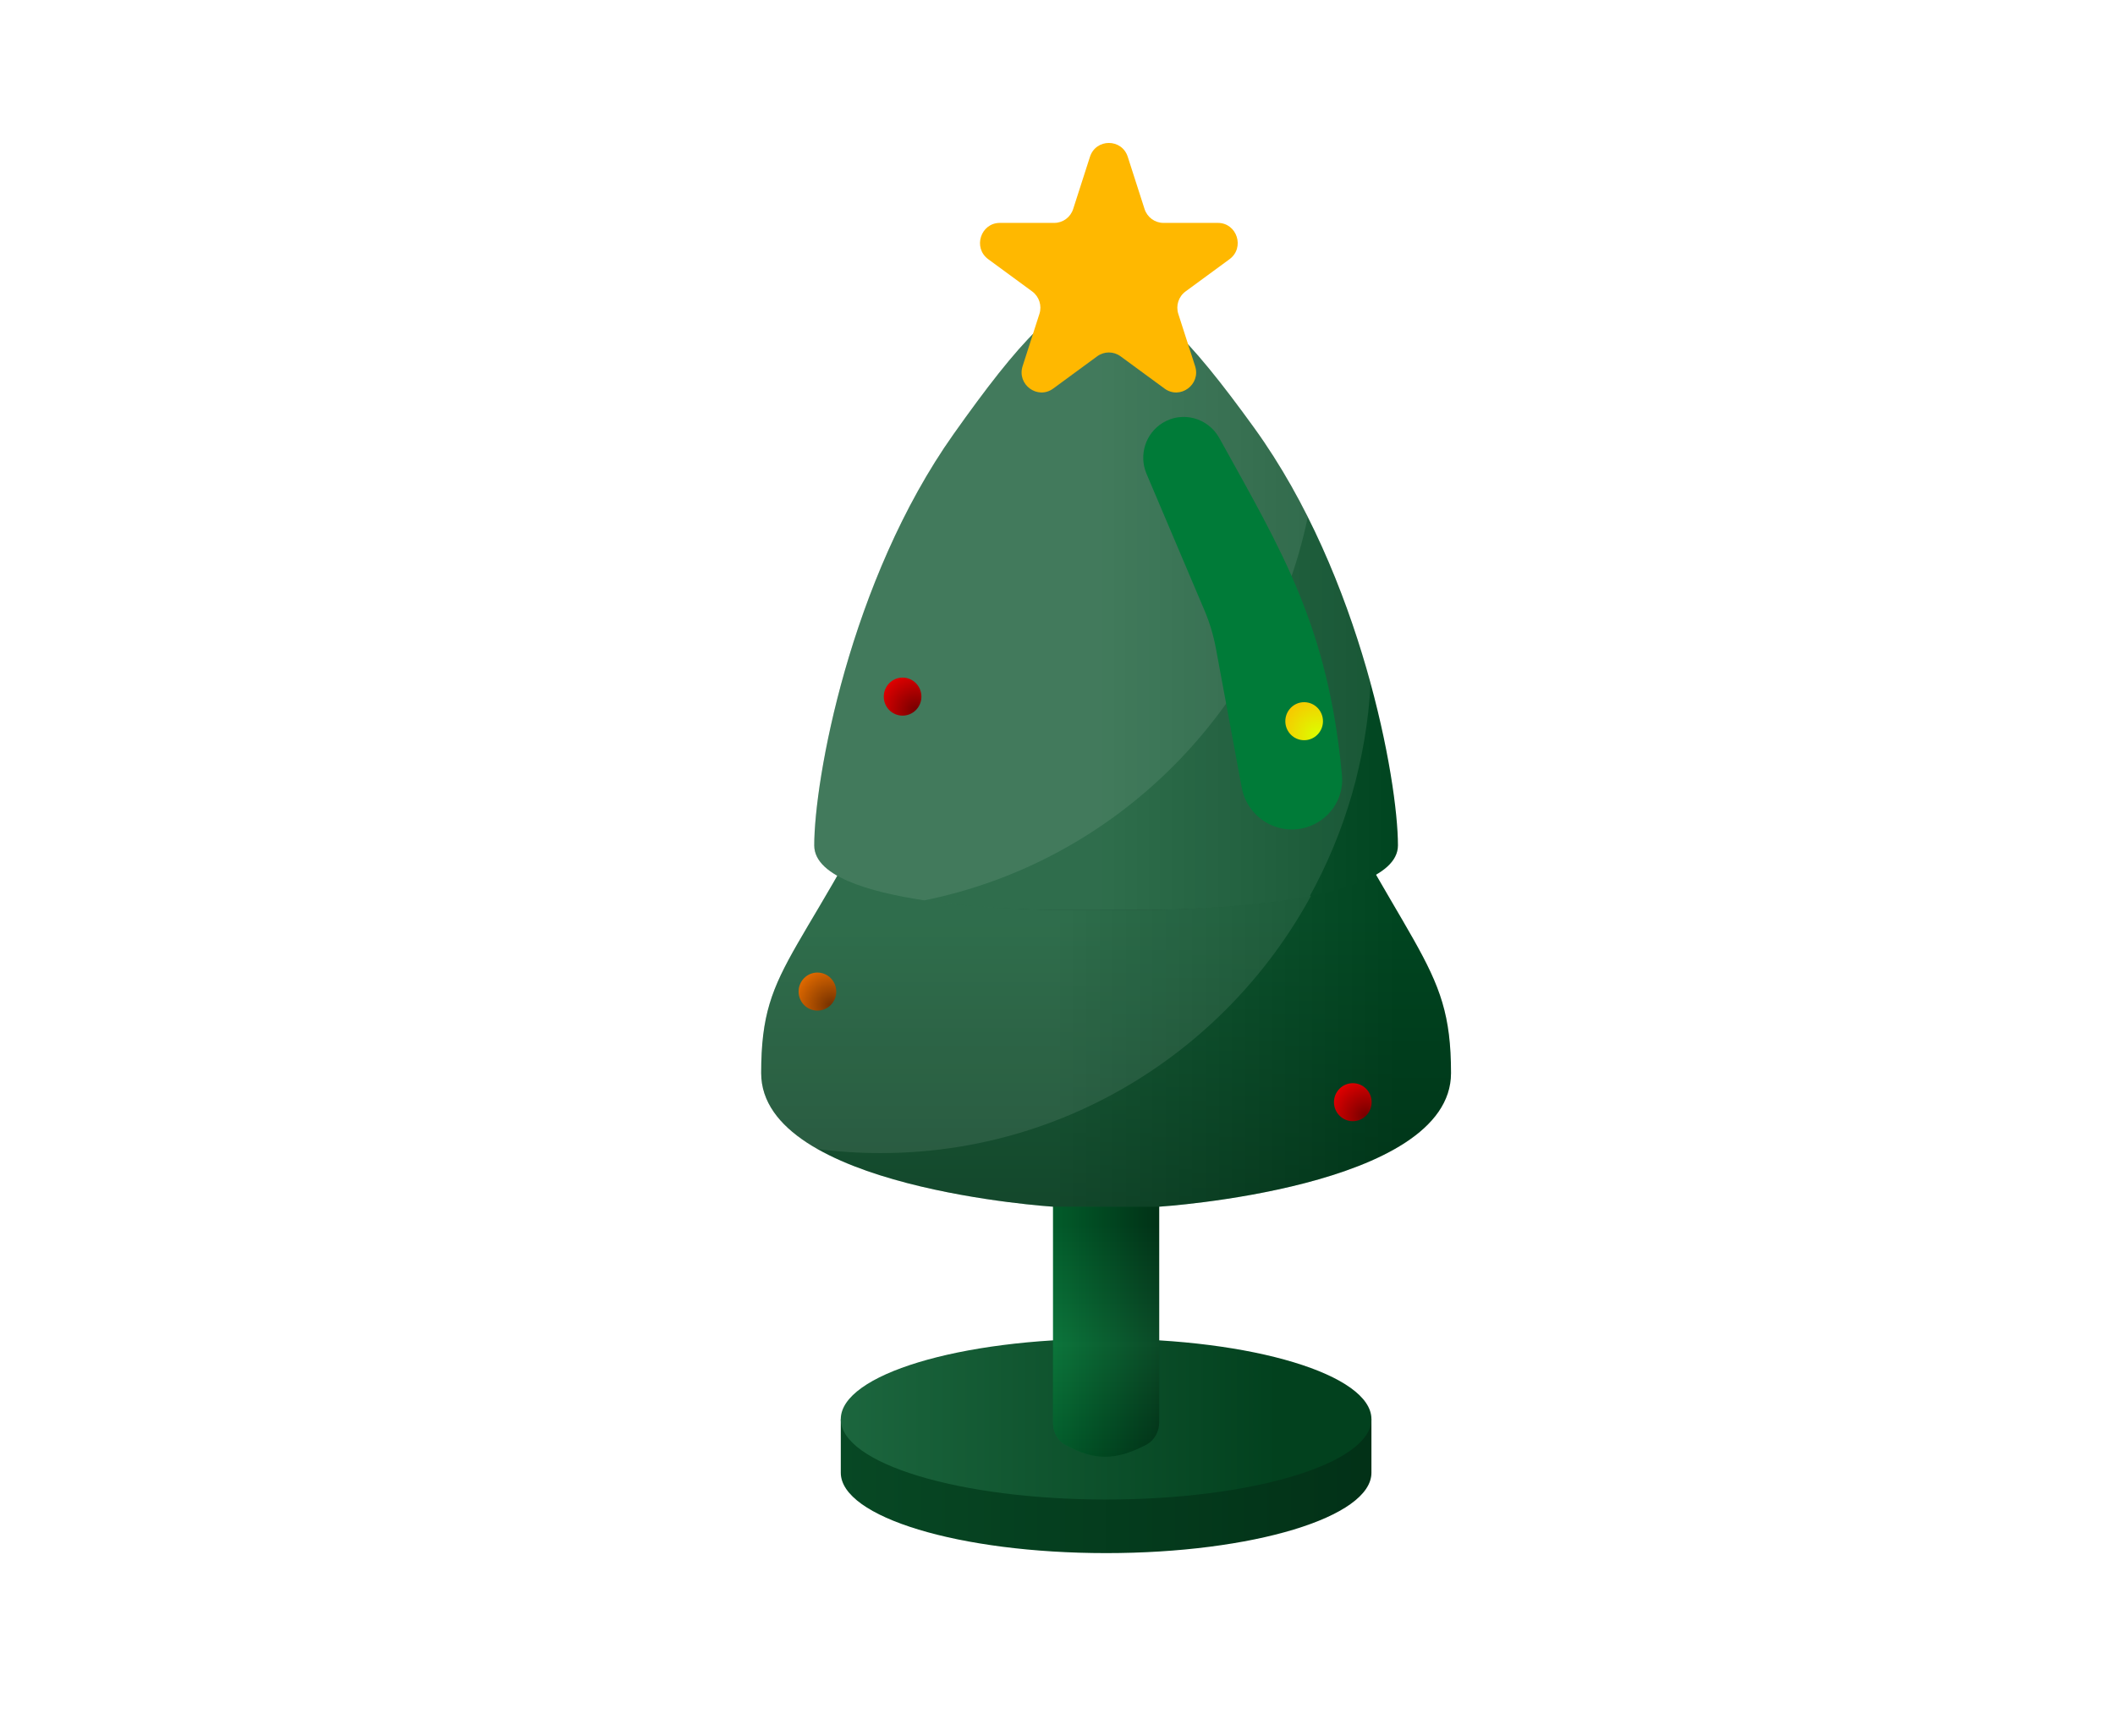 <svg width="67" height="55" viewBox="0 0 67 55" fill="none" xmlns="http://www.w3.org/2000/svg">
<g clip-path="url(#clip0_6966_45065)">
<path fill-rule="evenodd" clip-rule="evenodd" d="M43.445 46.654C43.445 46.653 43.445 46.653 43.445 46.653V44.956H41.304C39.766 44.435 37.529 44.107 35.04 44.107C32.55 44.107 30.314 44.435 28.775 44.956H26.635V46.654C26.635 48.06 30.398 49.2 35.04 49.2C39.681 49.2 43.445 48.06 43.445 46.654Z" fill="url(#paint0_linear_6966_45065)"/>
<path d="M35.04 47.502C39.682 47.502 43.445 46.362 43.445 44.956C43.445 43.549 39.682 42.409 35.04 42.409C30.398 42.409 26.635 43.549 26.635 44.956C26.635 46.362 30.398 47.502 35.04 47.502Z" fill="url(#paint1_linear_6966_45065)"/>
<path d="M33.359 38.005C33.359 37.411 33.653 36.824 34.205 36.619C34.751 36.417 35.24 36.414 35.833 36.625C36.405 36.828 36.721 37.426 36.721 38.039V45.053C36.721 45.352 36.566 45.634 36.302 45.771C35.346 46.266 34.68 46.282 33.754 45.773C33.502 45.636 33.359 45.361 33.359 45.072V38.005Z" fill="url(#paint2_linear_6966_45065)"/>
<path d="M33.359 38.005C33.359 37.411 33.653 36.824 34.205 36.619C34.751 36.417 35.24 36.414 35.833 36.625C36.405 36.828 36.721 37.426 36.721 38.039V45.053C36.721 45.352 36.566 45.634 36.302 45.771C35.346 46.266 34.68 46.282 33.754 45.773C33.502 45.636 33.359 45.361 33.359 45.072V38.005Z" fill="url(#paint3_linear_6966_45065)" fill-opacity="0.36"/>
<path d="M45.966 33.993C45.966 37.641 36.721 38.226 36.721 38.226H33.358C33.358 38.226 24.113 37.641 24.113 33.993C24.113 30.345 25.429 30.625 29.335 22.315C34.204 11.955 35.649 11.673 40.589 21.988C44.603 30.369 45.966 30.345 45.966 33.993Z" fill="url(#paint4_linear_6966_45065)"/>
<path d="M45.966 33.993C45.966 37.641 36.721 38.226 36.721 38.226H33.358C33.358 38.226 24.113 37.641 24.113 33.993C24.113 30.345 25.429 30.625 29.335 22.315C34.204 11.955 35.649 11.673 40.589 21.988C44.603 30.369 45.966 30.345 45.966 33.993Z" fill="url(#paint5_linear_6966_45065)" fill-opacity="0.25"/>
<g style="mix-blend-mode:overlay" opacity="0.09" filter="url(#filter0_f_6966_45065)">
<path fill-rule="evenodd" clip-rule="evenodd" d="M42.6 25.941C40.499 32.102 34.709 36.528 27.895 36.528C27.218 36.528 26.551 36.485 25.897 36.4C24.845 35.803 24.113 35.019 24.113 33.993C24.113 31.829 24.576 31.047 25.768 29.034C26.586 27.654 27.746 25.695 29.335 22.315C34.204 11.955 35.649 11.673 40.589 21.988C41.352 23.582 42.02 24.872 42.6 25.941Z" fill="white"/>
</g>
<g filter="url(#filter1_f_6966_45065)">
<path fill-rule="evenodd" clip-rule="evenodd" d="M36.266 28.828C36.266 28.828 43.445 28.828 43.445 26.959C43.445 25.091 42.396 19.182 39.309 14.89C35.509 9.606 34.397 9.751 30.651 15.057C27.647 19.313 26.635 25.091 26.635 26.959C26.635 28.828 33.606 28.828 33.606 28.828C34.667 28.828 35.786 28.828 36.266 28.828Z" fill="black" fill-opacity="0.25"/>
</g>
<path fill-rule="evenodd" clip-rule="evenodd" d="M36.388 28.827C36.388 28.827 44.285 28.827 44.285 26.781C44.285 24.735 43.132 18.263 39.736 13.562C35.556 7.776 34.333 7.934 30.213 13.745C26.908 18.407 25.794 24.735 25.794 26.781C25.794 28.827 33.462 28.827 33.462 28.827C34.629 28.827 35.86 28.827 36.388 28.827Z" fill="url(#paint6_linear_6966_45065)"/>
<g style="mix-blend-mode:overlay" opacity="0.09" filter="url(#filter2_f_6966_45065)">
<path fill-rule="evenodd" clip-rule="evenodd" d="M41.492 28.388C39.22 28.827 36.388 28.827 36.388 28.827H33.462C33.462 28.827 25.794 28.827 25.794 26.781C25.794 24.735 26.908 18.407 30.213 13.745C34.333 7.934 35.556 7.776 39.736 13.562C41.546 16.069 42.719 19.078 43.42 21.652C43.286 24.087 42.602 26.374 41.492 28.388Z" fill="white"/>
</g>
<g style="mix-blend-mode:overlay" opacity="0.09" filter="url(#filter3_f_6966_45065)">
<path fill-rule="evenodd" clip-rule="evenodd" d="M41.429 16.378C40.94 15.404 40.378 14.451 39.736 13.562C35.556 7.776 34.333 7.934 30.213 13.745C26.908 18.407 25.794 24.735 25.794 26.781C25.794 27.742 27.486 28.252 29.28 28.522C35.356 27.295 40.154 22.492 41.429 16.378Z" fill="white"/>
</g>
<g filter="url(#filter4_f_6966_45065)">
<path d="M36.32 15.009C36.068 14.415 36.289 13.725 36.838 13.392C37.462 13.014 38.272 13.237 38.627 13.878C40.63 17.493 42.075 19.862 42.512 24.56C42.583 25.317 42.092 26.004 41.369 26.213C40.453 26.477 39.511 25.889 39.335 24.944L38.517 20.534C38.44 20.122 38.319 19.72 38.156 19.335L36.32 15.009Z" fill="#007B38"/>
</g>
<path d="M42.855 35.518C43.184 35.518 43.452 35.248 43.452 34.915C43.452 34.583 43.184 34.313 42.855 34.313C42.526 34.313 42.258 34.583 42.258 34.915C42.258 35.248 42.526 35.518 42.855 35.518Z" fill="url(#paint7_radial_6966_45065)"/>
<path d="M25.894 32.014C26.224 32.014 26.491 31.744 26.491 31.412C26.491 31.079 26.224 30.809 25.894 30.809C25.565 30.809 25.298 31.079 25.298 31.412C25.298 31.744 25.565 32.014 25.894 32.014Z" fill="url(#paint8_radial_6966_45065)"/>
<path d="M41.313 23.449C41.643 23.449 41.91 23.179 41.91 22.847C41.91 22.514 41.643 22.244 41.313 22.244C40.984 22.244 40.717 22.514 40.717 22.847C40.717 23.179 40.984 23.449 41.313 23.449Z" fill="url(#paint9_radial_6966_45065)"/>
<path d="M28.592 22.67C28.922 22.67 29.189 22.401 29.189 22.068C29.189 21.735 28.922 21.465 28.592 21.465C28.263 21.465 27.996 21.735 27.996 22.068C27.996 22.401 28.263 22.67 28.592 22.67Z" fill="url(#paint10_radial_6966_45065)"/>
<path d="M34.528 4.968C34.717 4.382 35.538 4.382 35.726 4.968L36.258 6.622C36.343 6.884 36.584 7.061 36.857 7.061H38.579C39.188 7.061 39.442 7.849 38.949 8.211L37.556 9.233C37.335 9.395 37.243 9.682 37.327 9.944L37.859 11.598C38.048 12.184 37.384 12.671 36.89 12.309L35.497 11.287C35.277 11.125 34.978 11.125 34.757 11.287L33.364 12.309C32.871 12.671 32.207 12.184 32.395 11.598L32.927 9.944C33.012 9.682 32.919 9.395 32.699 9.233L31.306 8.211C30.812 7.849 31.066 7.061 31.676 7.061H33.398C33.67 7.061 33.912 6.884 33.996 6.622L34.528 4.968Z" fill="#FFB800"/>
</g>
<defs>
<filter id="filter0_f_6966_45065" x="-2.052" y="-11.768" width="70.817" height="74.461" filterUnits="userSpaceOnUse" color-interpolation-filters="sRGB">
<feFlood flood-opacity="0" result="BackgroundImageFix"/>
<feBlend mode="normal" in="SourceGraphic" in2="BackgroundImageFix" result="shape"/>
<feGaussianBlur stdDeviation="13.082" result="effect1_foregroundBlur_6966_45065"/>
</filter>
<filter id="filter1_f_6966_45065" x="7.011" y="-8.622" width="56.057" height="57.074" filterUnits="userSpaceOnUse" color-interpolation-filters="sRGB">
<feFlood flood-opacity="0" result="BackgroundImageFix"/>
<feBlend mode="normal" in="SourceGraphic" in2="BackgroundImageFix" result="shape"/>
<feGaussianBlur stdDeviation="9.812" result="effect1_foregroundBlur_6966_45065"/>
</filter>
<filter id="filter2_f_6966_45065" x="-0.37" y="-16.861" width="69.956" height="71.853" filterUnits="userSpaceOnUse" color-interpolation-filters="sRGB">
<feFlood flood-opacity="0" result="BackgroundImageFix"/>
<feBlend mode="normal" in="SourceGraphic" in2="BackgroundImageFix" result="shape"/>
<feGaussianBlur stdDeviation="13.082" result="effect1_foregroundBlur_6966_45065"/>
</filter>
<filter id="filter3_f_6966_45065" x="-0.37" y="-16.861" width="67.965" height="71.548" filterUnits="userSpaceOnUse" color-interpolation-filters="sRGB">
<feFlood flood-opacity="0" result="BackgroundImageFix"/>
<feBlend mode="normal" in="SourceGraphic" in2="BackgroundImageFix" result="shape"/>
<feGaussianBlur stdDeviation="13.082" result="effect1_foregroundBlur_6966_45065"/>
</filter>
<filter id="filter4_f_6966_45065" x="16.593" y="-6.416" width="45.55" height="52.316" filterUnits="userSpaceOnUse" color-interpolation-filters="sRGB">
<feFlood flood-opacity="0" result="BackgroundImageFix"/>
<feBlend mode="normal" in="SourceGraphic" in2="BackgroundImageFix" result="shape"/>
<feGaussianBlur stdDeviation="9.812" result="effect1_foregroundBlur_6966_45065"/>
</filter>
<linearGradient id="paint0_linear_6966_45065" x1="43.445" y1="46.654" x2="26.635" y2="46.654" gradientUnits="userSpaceOnUse">
<stop stop-color="#023117"/>
<stop offset="1" stop-color="#074824"/>
</linearGradient>
<linearGradient id="paint1_linear_6966_45065" x1="26.635" y1="47.927" x2="40.503" y2="47.927" gradientUnits="userSpaceOnUse">
<stop stop-color="#1C663E"/>
<stop offset="1" stop-color="#02411E"/>
</linearGradient>
<linearGradient id="paint2_linear_6966_45065" x1="36.721" y1="46.149" x2="33.359" y2="46.149" gradientUnits="userSpaceOnUse">
<stop stop-color="#013B1B"/>
<stop offset="1" stop-color="#037D3A"/>
</linearGradient>
<linearGradient id="paint3_linear_6966_45065" x1="35.04" y1="38.745" x2="35.04" y2="46.149" gradientUnits="userSpaceOnUse">
<stop stop-color="#00200E"/>
<stop offset="0.518" stop-color="#1B673D"/>
<stop offset="1" stop-color="#00200E"/>
</linearGradient>
<linearGradient id="paint4_linear_6966_45065" x1="33.358" y1="38.226" x2="44.285" y2="38.226" gradientUnits="userSpaceOnUse">
<stop stop-color="#1A5F3A"/>
<stop offset="1" stop-color="#004520"/>
</linearGradient>
<linearGradient id="paint5_linear_6966_45065" x1="35.04" y1="29.019" x2="35.04" y2="38.226" gradientUnits="userSpaceOnUse">
<stop stop-opacity="0"/>
<stop offset="1"/>
</linearGradient>
<linearGradient id="paint6_linear_6966_45065" x1="44.279" y1="28.827" x2="25.777" y2="28.827" gradientUnits="userSpaceOnUse">
<stop stop-color="#004520"/>
<stop offset="0.516" stop-color="#1A5F3A"/>
</linearGradient>
<radialGradient id="paint7_radial_6966_45065" cx="0" cy="0" r="1" gradientUnits="userSpaceOnUse" gradientTransform="translate(43.302 35.367) rotate(-138.532) scale(1.592 1.594)">
<stop stop-color="#730000"/>
<stop offset="1" stop-color="#FF0000"/>
</radialGradient>
<radialGradient id="paint8_radial_6966_45065" cx="0" cy="0" r="1" gradientUnits="userSpaceOnUse" gradientTransform="translate(26.341 31.863) rotate(-138.532) scale(1.592 1.594)">
<stop stop-color="#733000"/>
<stop offset="1" stop-color="#FF7A00"/>
</radialGradient>
<radialGradient id="paint9_radial_6966_45065" cx="0" cy="0" r="1" gradientUnits="userSpaceOnUse" gradientTransform="translate(41.76 23.299) rotate(-138.532) scale(1.592 1.594)">
<stop stop-color="#DBFF00"/>
<stop offset="1" stop-color="#FFB800"/>
</radialGradient>
<radialGradient id="paint10_radial_6966_45065" cx="0" cy="0" r="1" gradientUnits="userSpaceOnUse" gradientTransform="translate(29.04 22.52) rotate(-138.532) scale(1.592 1.594)">
<stop stop-color="#730000"/>
<stop offset="1" stop-color="#FF0000"/>
</radialGradient>
<clipPath id="clip0_6966_45065">
<rect width="67" height="55" fill="white"/>
</clipPath>
</defs>
</svg>

